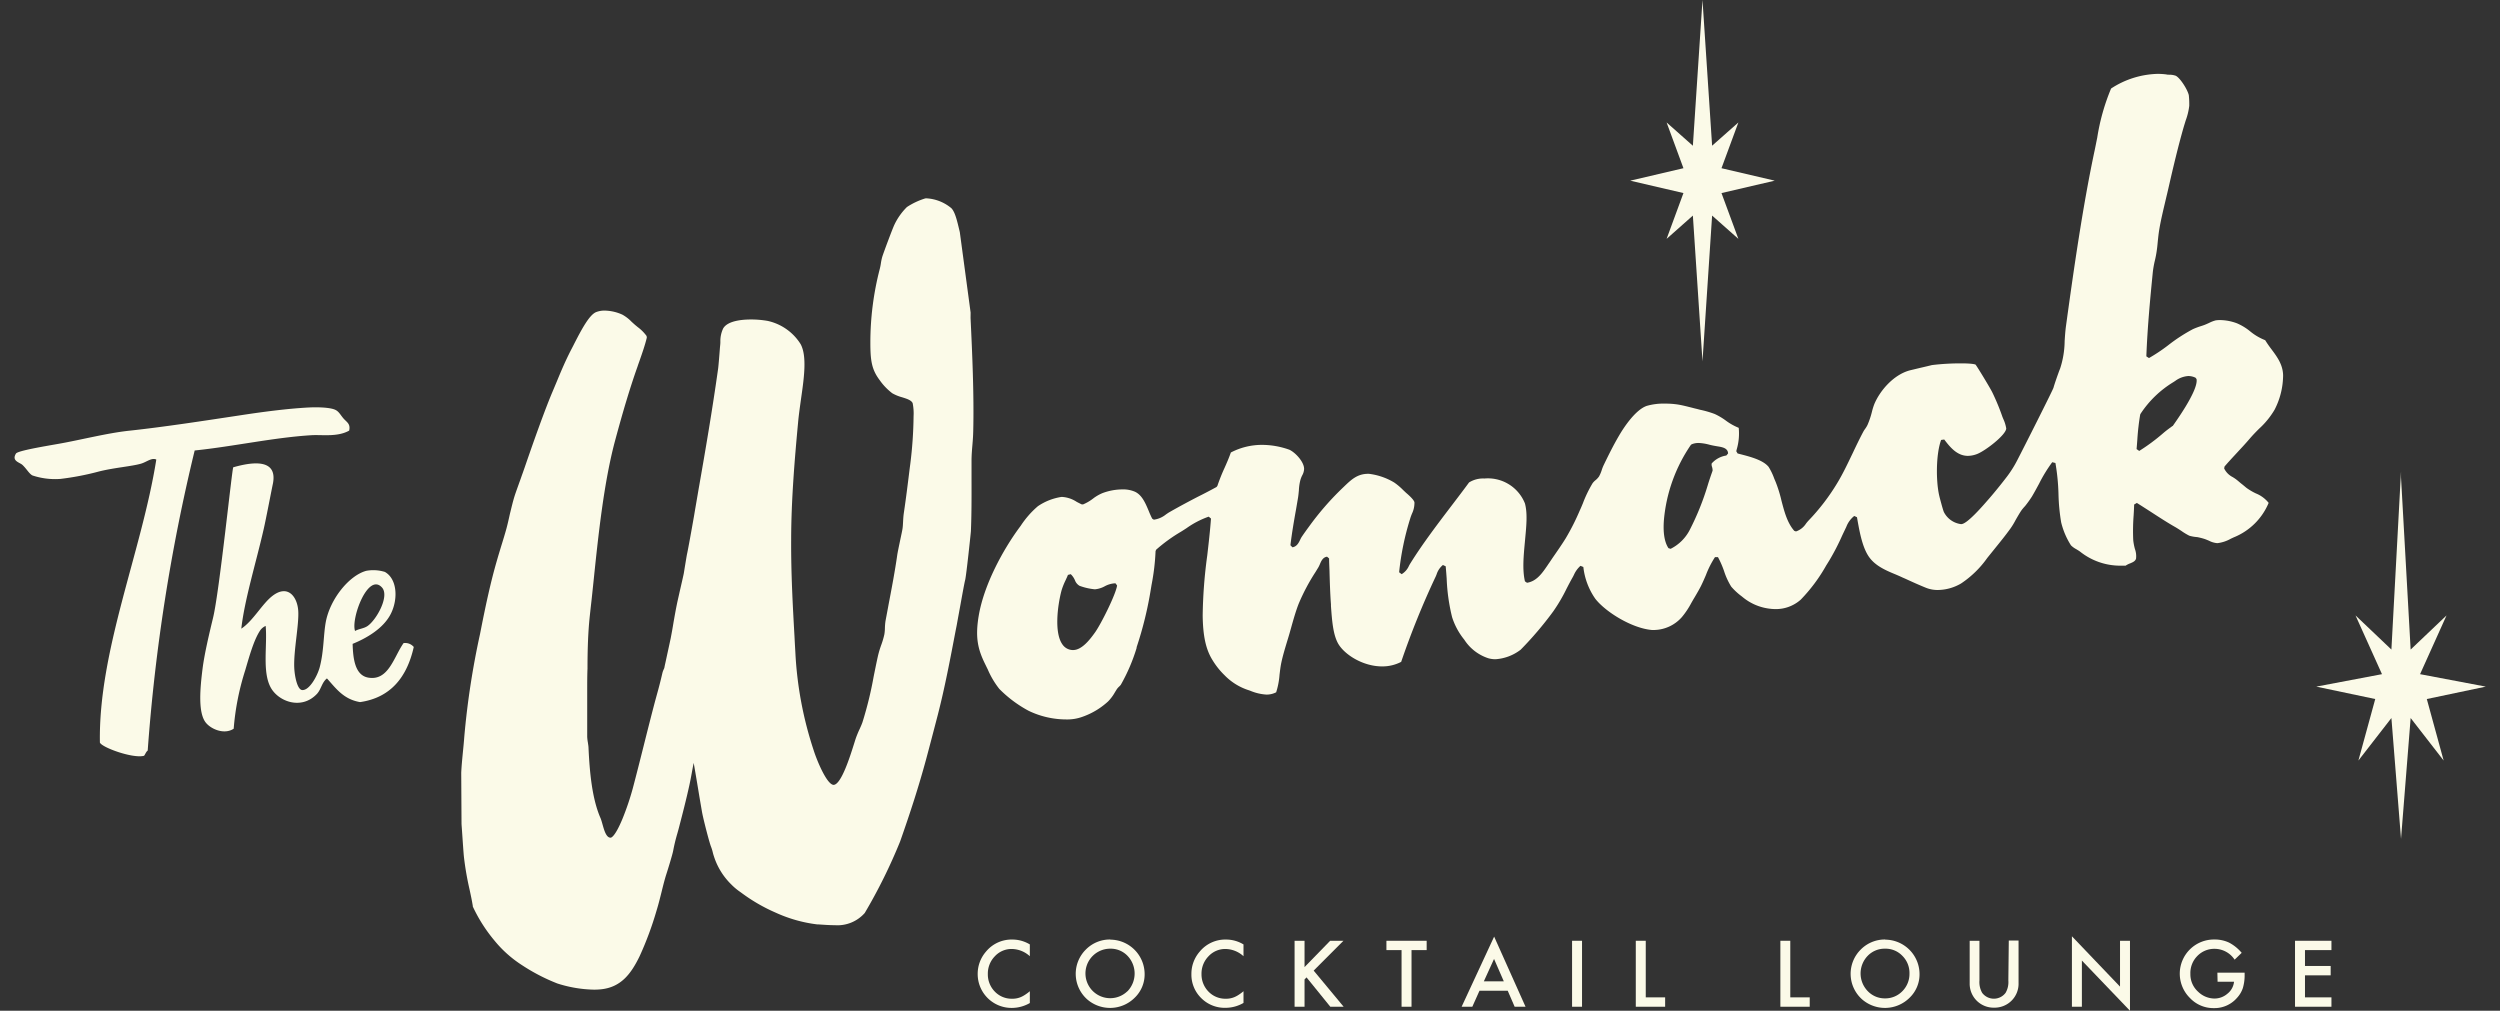 <svg id="Layer_1" data-name="Layer 1" xmlns="http://www.w3.org/2000/svg" viewBox="0 0 512 207"><rect x="0" y="0" width="512" height="207" fill="#333333" stroke="none"/><defs><style>.cls-1{fill:#fbfae8;}</style></defs><path class="cls-1" d="M462,101.05a12.22,12.22,0,0,1-1.93-1.14c-.33-.27-.65-.55-1-.82s-.81-.7-1.23-1c-.18-.13-.36-.24-.56-.37a3.86,3.86,0,0,1-1.77-1.78l.07-.39c.73-.86,1.54-1.73,2.39-2.65s1.87-2,2.83-3.13c.58-.67,1.21-1.32,1.83-1.94a16.76,16.76,0,0,0,3.2-3.91,15.52,15.52,0,0,0,1.75-7.11c-.07-2.18-1.24-3.74-2.36-5.25a22.67,22.67,0,0,1-1.31-1.89,11.34,11.34,0,0,1-3.09-1.82,11.08,11.08,0,0,0-2.7-1.64,10.24,10.24,0,0,0-3.43-.66,6.52,6.52,0,0,0-.91.06,6.84,6.84,0,0,0-1.35.52c-.29.13-.59.27-.87.38s-.64.23-1,.34a15.29,15.29,0,0,0-1.45.56A34.64,34.64,0,0,0,444,70.74a34.94,34.94,0,0,1-3.89,2.59l-.54-.35c.24-6.18.81-12,1.32-17.2a20.27,20.27,0,0,1,.43-2.43,20.1,20.1,0,0,0,.38-2c.09-.6.15-1.2.2-1.77.09-.87.18-1.76.33-2.65.34-2,.83-4,1.3-6,.2-.85.42-1.74.61-2.59.83-3.64,1.93-8.35,3.13-12.49l.36-1.17a13.25,13.25,0,0,0,.73-3,17.42,17.42,0,0,0-.09-2.17c-.25-1.16-1.78-3.57-2.69-4a4,4,0,0,0-1.27-.21c-.22,0-.45,0-.66-.06a13.74,13.74,0,0,0-1.81-.11,18.19,18.19,0,0,0-9.49,3,43.26,43.26,0,0,0-2.84,10.08c-.18.87-.35,1.77-.54,2.66-2.42,11.38-4.29,24.47-5.85,35.85-.14,1-.21,2.06-.28,3.1a18.68,18.68,0,0,1-.93,5.67c-.27.62-1.19,3.27-1.35,3.9-.12.48-6.4,12.9-7.33,14.68a22.94,22.94,0,0,1-2.09,3.39c-.4.53-2.29,3-4.29,5.25-4,4.61-4.91,4.63-5.24,4.63h0a4.58,4.58,0,0,1-3.51-2.49c-.19-.42-.84-2.88-.93-3.27-.71-3-.7-8.54.37-11.48l.64-.09c1.27,1.69,2.7,3.35,4.85,3.35a5.37,5.37,0,0,0,2-.43c1.66-.69,5.72-3.8,5.85-5.16a7.4,7.4,0,0,0-.62-2c-.07-.18-.13-.31-.17-.42a45.22,45.22,0,0,0-2.07-5c-.44-.9-3.14-5.36-3.43-5.68,0,0-.41-.25-2.94-.25a48.24,48.24,0,0,0-6,.35c-.37.1-1.44.35-2.48.59l-2,.48c-3.42.9-6.18,4.22-7.31,6.92a13,13,0,0,0-.5,1.62,16.7,16.7,0,0,1-.9,2.66,5.19,5.19,0,0,1-.48.79,4.89,4.89,0,0,0-.38.59c-.76,1.43-1.47,2.91-2.15,4.35-1,2.08-2,4.22-3.18,6.16a43.15,43.15,0,0,1-5.87,7.67c-.18.19-.35.4-.53.63a3.94,3.94,0,0,1-2.05,1.61l-.35-.12c-1.46-1.66-2.05-4-2.63-6.2a26.41,26.41,0,0,0-1.17-3.78l-.3-.71a12.56,12.56,0,0,0-1.15-2.4c-1.13-1.41-3.75-2.09-5.86-2.63l-.5-.13-.27-.46.08-.34a11.55,11.55,0,0,0,.42-4.45,11.83,11.83,0,0,1-2.66-1.5,13.08,13.08,0,0,0-2.25-1.33,20.22,20.22,0,0,0-3-.87l-.69-.18c-.32-.07-.65-.16-1-.25-1-.25-2-.51-2.9-.65a17.07,17.07,0,0,0-2.59-.18,12.36,12.36,0,0,0-3.76.47c-2.46.86-4.95,4.86-5.65,6.07-1.18,2-2.21,4.1-3.16,6.06a8.33,8.33,0,0,0-.39,1,7.28,7.28,0,0,1-.56,1.32,3.84,3.84,0,0,1-.76.8,3.59,3.59,0,0,0-.55.57,25.32,25.32,0,0,0-2,4.14c-.2.47-.41,1-.62,1.43a47.75,47.75,0,0,1-2.86,5.67c-.87,1.41-1.82,2.76-2.72,4.06l-.67,1c-.12.16-.23.33-.35.51-1.05,1.54-2.22,3.29-4.22,3.59l-.42-.29c-.57-2.44-.26-5.38,0-8.22s.58-5.58,0-7.73A8.16,8.16,0,0,0,304,98a5.38,5.38,0,0,0-3.14.81c-1.18,1.61-2.44,3.26-3.66,4.86-2.89,3.8-5.87,7.72-8.32,11.65-.11.16-.2.34-.31.53a3.75,3.75,0,0,1-1.51,1.74l-.52-.39a55.9,55.9,0,0,1,2.27-11c.1-.35.24-.7.36-1a5.13,5.13,0,0,0,.51-2.3c-.06-.5-1.08-1.43-1.75-2l-.58-.55a12.56,12.56,0,0,0-1.83-1.54,13.14,13.14,0,0,0-5.14-1.77c-2.34-.07-3.63,1.18-5.15,2.64l-.47.45a58,58,0,0,0-6.67,7.71c-.46.62-.95,1.3-1.5,2.11a5.21,5.21,0,0,0-.31.58c-.3.63-.68,1.4-1.58,1.56l-.42-.42c.29-2.46.72-4.95,1.15-7.35l.41-2.4c.08-.49.12-1,.17-1.48a10.33,10.33,0,0,1,.29-2.06,5.29,5.29,0,0,1,.38-1,2.93,2.93,0,0,0,.4-1.35c0-1.45-1.79-3.35-3-3.92a16.68,16.68,0,0,0-5.67-1,13.75,13.75,0,0,0-6.33,1.56c-.39,1.11-.84,2.15-1.29,3.15a38.32,38.32,0,0,0-1.47,3.69l-.18.23c-1.25.68-2.56,1.37-3.83,2-1.93,1-3.93,2.07-5.76,3.12-.26.15-.53.33-.78.51a5,5,0,0,1-2.46,1.06l-.34-.21c-.25-.49-.48-1-.7-1.55-.69-1.65-1.41-3.36-2.92-4a6.1,6.1,0,0,0-2.49-.44,11.76,11.76,0,0,0-4.05.75A8.65,8.65,0,0,0,224,102a9.25,9.25,0,0,1-2.18,1.3h-.28c-.36-.17-.71-.35-1.05-.53a6.06,6.06,0,0,0-3-1h-.1a11.76,11.76,0,0,0-4.83,1.9,18.9,18.9,0,0,0-3.51,4l-.34.46c-3.28,4.48-7.17,11.54-8.26,17.93-.78,4.58-.14,7,1.31,9.95.18.36.35.73.53,1.08a17.55,17.55,0,0,0,2.37,4,25.05,25.05,0,0,0,6,4.48,17.82,17.82,0,0,0,7.66,1.77,9.12,9.12,0,0,0,3.45-.57,15.15,15.15,0,0,0,5.17-3.12,8.85,8.85,0,0,0,1.4-1.88l.39-.63a3.29,3.29,0,0,1,.46-.52,3.06,3.06,0,0,0,.36-.39,37,37,0,0,0,3.23-7.53l0-.15a74.93,74.93,0,0,0,2.93-12c.05-.27.09-.55.14-.83a45.9,45.9,0,0,0,.81-6.86l.12-.28a32.63,32.63,0,0,1,5.09-3.69c.38-.23.74-.47,1.13-.72a18.29,18.29,0,0,1,4.54-2.36l.47.39c-.18,2.49-.48,5.09-.77,7.6a98.42,98.42,0,0,0-.93,12.29c.06,4.17.64,6.89,2,9.08a15.44,15.44,0,0,0,2.47,3.11,12,12,0,0,0,5.06,3.11l.22.08a10.09,10.09,0,0,0,3.3.78,4.22,4.22,0,0,0,2-.47,15.64,15.64,0,0,0,.69-3.6c.1-.8.19-1.64.36-2.44.3-1.42.75-2.91,1.18-4.34.18-.58.36-1.18.53-1.77l.33-1.17c.46-1.64.94-3.33,1.51-4.79a41.18,41.18,0,0,1,3.45-6.51l.61-1a6.35,6.35,0,0,0,.28-.58c.27-.65.61-1.45,1.48-1.57l.42.36c0,.8.05,1.63.08,2.48.06,2.27.13,4.62.3,6.93l0,.34c.22,3,.43,6,1.57,7.85,1.38,2.22,5.09,4.51,8.9,4.51a8.32,8.32,0,0,0,3.91-.93A169.54,169.54,0,0,1,294,118.14c.08-.15.14-.32.21-.49a4.06,4.06,0,0,1,1.3-1.94l.57.27c.07.81.14,1.64.2,2.52a38.86,38.86,0,0,0,1.11,7.9,14.09,14.09,0,0,0,2.49,4.6,9.28,9.28,0,0,0,4.93,3.81,5.21,5.21,0,0,0,1.47.2,9.47,9.47,0,0,0,5.15-1.95,70.91,70.91,0,0,0,6.67-7.84,34.27,34.27,0,0,0,2.75-4.69c.39-.75.79-1.53,1.21-2.26.1-.17.19-.35.28-.54a5.45,5.45,0,0,1,1.34-1.85l.59.24a14.05,14.05,0,0,0,2.45,6.51c2.13,2.73,7.53,6.05,11.59,6.39l.57,0a7.74,7.74,0,0,0,5.57-2.64,16.54,16.54,0,0,0,1.93-2.89l.4-.7c.13-.22.27-.44.4-.67.4-.68.81-1.38,1.15-2.05s.73-1.56,1.06-2.34a19,19,0,0,1,1.84-3.63l.61,0a19.32,19.32,0,0,1,1.25,2.86,14.2,14.2,0,0,0,1.47,3.19,13.25,13.25,0,0,0,2.17,2l.22.18a10.62,10.62,0,0,0,5.66,2.35,9.2,9.2,0,0,0,1,.06,7.63,7.63,0,0,0,5.19-1.94,33.85,33.85,0,0,0,5.21-7c.2-.31.39-.63.58-.93a47.74,47.74,0,0,0,2.72-5.26l.81-1.7,0,0a5.19,5.19,0,0,1,1.63-2.24l.56.26c.47,2.69,1,5.75,2.23,7.77s3.37,3,5.67,3.94c.47.2.95.41,1.44.64l.53.23c1.41.65,2.87,1.31,4.29,1.88a6.41,6.41,0,0,0,2.43.44,9.61,9.61,0,0,0,4.72-1.33,20.31,20.31,0,0,0,5.37-5.23l1.54-1.91c1.1-1.36,2.24-2.76,3.24-4.16a14.49,14.49,0,0,0,1-1.65c.32-.56.66-1.15,1-1.69s.64-.86,1-1.26a22.67,22.67,0,0,0,1.37-1.91c.52-.88,1-1.77,1.47-2.64a29.71,29.71,0,0,1,2.69-4.39l.65.16a43.77,43.77,0,0,1,.63,6.41,40.23,40.23,0,0,0,.55,5.76,15.46,15.46,0,0,0,2,4.69,4.6,4.6,0,0,0,1.1.8c.26.16.54.32.79.51a13.19,13.19,0,0,0,8.2,2.86l1.11,0a4,4,0,0,1,.95-.48c.63-.27,1-.45,1.18-.94a4.32,4.32,0,0,0-.23-2,11.77,11.77,0,0,1-.34-1.77,41.35,41.35,0,0,1,.08-5.13c.05-.81.09-1.57.1-2.2l.56-.33c.88.55,1.87,1.19,2.93,1.87,1.72,1.12,3.5,2.27,5.05,3.14.38.23.76.47,1.12.71a12,12,0,0,0,1.66,1A7.8,7.8,0,0,0,450,110a13.69,13.69,0,0,1,1.37.34c.38.12.72.27,1.05.41a4.46,4.46,0,0,0,1.69.49h0a7.32,7.32,0,0,0,2.76-.91l.6-.28a13,13,0,0,0,7.15-7.06A6.38,6.38,0,0,0,462,101.05ZM224.29,129.48c-1.2,1.7-2.8,3.65-4.52,3.65h-.08a2.61,2.61,0,0,1-2.11-1.16c-1.7-2.39-1-7.91-.19-11a13.56,13.56,0,0,1,.85-2.15c.17-.38.35-.74.47-1.08l.58-.15a3.79,3.79,0,0,1,.85,1.23,2.23,2.23,0,0,0,.94,1.15,12.37,12.37,0,0,0,3.15.72,5.11,5.11,0,0,0,2-.61,5,5,0,0,1,2-.61h.23l.32.44C228.53,121.71,225.53,127.72,224.29,129.48ZM353.55,93.29a5,5,0,0,0-3,1.63,1.37,1.37,0,0,0,.07.68,2.7,2.7,0,0,1,.12.65l0,.14c-.35,1-.7,2-1,3a53.89,53.89,0,0,1-3.71,9.19,8.83,8.83,0,0,1-3.89,3.82l-.44-.14c-.83-1.25-1.14-3.23-.92-5.88a32.19,32.19,0,0,1,5.5-15.25l.14-.12a3.57,3.57,0,0,1,1.45-.29,9.8,9.8,0,0,1,2.19.35c.32.08.65.16,1,.22l.62.11c1,.16,2.19.34,2.23,1.47ZM445,87.22l-.29.14h.08a21.15,21.15,0,0,0-1.88,1.45,38.86,38.86,0,0,1-4.8,3.54l-.54-.38c.06-.65.11-1.32.16-2a49.13,49.13,0,0,1,.58-5.06l.06-.14a21.14,21.14,0,0,1,6.72-6.5l.4-.26a5.1,5.1,0,0,1,2.68-1,3.41,3.41,0,0,1,1.48.35l.2.27C450.31,80,445,87.15,445,87.22Z"/><path class="cls-1" d="M198.78,64l-2.21-16.45-.07-.3c-.48-2-.89-3.83-1.67-4.62a8.7,8.7,0,0,0-4.92-2,2.5,2.5,0,0,0-.4,0,14.6,14.6,0,0,0-3.77,1.77,12.76,12.76,0,0,0-2.6,3.69c-.4.86-2.14,5.53-2.44,6.46a10.94,10.94,0,0,0-.29,1.34,10.35,10.35,0,0,1-.24,1.21,60.07,60.07,0,0,0-1.92,15.14c0,3.8.33,5.53,1.95,7.67a12,12,0,0,0,2.54,2.63,8.64,8.64,0,0,0,2,.82c1,.31,1.9.6,2.17,1.2a10.56,10.56,0,0,1,.19,2.69,84.39,84.39,0,0,1-.67,9.74l-.11.83c-.4,3.26-.78,6.33-1.22,9.28-.09.61-.12,1.19-.15,1.76s-.05,1-.12,1.45-.27,1.36-.49,2.4c-.25,1.22-.52,2.47-.59,3-.46,3.22-1.11,6.67-1.75,10-.22,1.21-.44,2.36-.65,3.48a11.65,11.65,0,0,0-.12,1.43,8.71,8.71,0,0,1-.11,1.28,16.24,16.24,0,0,1-.62,2.13,20.07,20.07,0,0,0-.68,2.24c-.32,1.42-.6,2.84-.88,4.21a76.53,76.53,0,0,1-2.3,9.42c-.13.38-.33.84-.55,1.33a20.59,20.59,0,0,0-.83,2c-.11.33-.23.72-.37,1.16-.78,2.48-2.6,8.29-4.16,8.35h0c-1.31,0-3.32-4.65-4.11-7.14a75.59,75.59,0,0,1-3.73-20c-.06-1.06-.12-2.1-.17-3.12-.37-6.62-.72-12.87-.69-19.81,0-8.35.76-17.12,1.46-24.59.14-1.4.36-2.91.56-4.38.62-4.3,1.25-8.75-.08-11.22a10.65,10.65,0,0,0-6.76-4.76,19.89,19.89,0,0,0-3.42-.29c-1.73,0-4.76.24-5.68,1.83a6,6,0,0,0-.58,2.61l0,.26c0,.27-.05.67-.09,1.12-.11,1.47-.29,3.7-.37,4.26-1.18,8.4-2.59,16.68-4,24.69-.32,1.88-.64,3.72-.94,5.51-.07.42-1,5.67-1.35,7.4l-.11.52c-.08.46-.3,1.78-.46,2.75l-.16,1c-.06.34-.47,2.13-.8,3.56l-.45,2c-.34,1.53-.6,3.05-.86,4.51-.17,1.07-.37,2.17-.58,3.26-.12.58-.65,3-1,4.63-.12.58-.23,1-.27,1.27s-.12.35-.19.54a3.77,3.77,0,0,0-.23.64c-.37,1.61-.73,3-1.12,4.39-.16.6-.33,1.2-.5,1.84-.72,2.74-1.47,5.71-2.19,8.58s-1.51,6-2.25,8.8a55.17,55.17,0,0,1-2.13,6.3c-1.52,3.66-2.29,3.86-2.43,3.86h0c-.88,0-1.29-1.44-1.65-2.71-.13-.46-.25-.89-.39-1.25v0c-1.77-4-2.25-9.51-2.48-14.36,0-.39-.08-.78-.13-1.16a8.72,8.72,0,0,1-.14-1.19c0-1.12,0-7.48,0-9.6,0-1.43,0-2.91.06-4.34,0-3.11.07-6.33.34-9.47.06-.73.3-2.91.5-4.67.1-.91.18-1.69.22-2.08l.15-1.42c1-9.67,2.15-20.63,4.48-29.22,1.55-5.74,3-10.65,4.55-15,.13-.41.28-.81.42-1.21.56-1.61,1.1-3.13,1.49-4.74l-.05-.33A8.44,8.44,0,0,0,130.62,67l-.57-.47-.68-.61a8.07,8.07,0,0,0-1.89-1.47,9.07,9.07,0,0,0-3.63-.84,4.65,4.65,0,0,0-1.79.32c-1.37.59-2.91,3.42-4.62,6.79-.15.29-.29.57-.43.83-1.21,2.34-2.13,4.53-3,6.64-.29.69-.56,1.34-.84,2-.85,2-2.53,6.26-5.76,15.67l-.14.39c-.09.28-.32.89-.57,1.62-.5,1.39-1.12,3.11-1.28,3.62-.39,1.22-.67,2.47-1,3.79-.22,1-.44,2-.71,3-.34,1.23-.73,2.5-1.11,3.72-.28.94-.58,1.9-.85,2.86-1.31,4.51-2.32,9.33-3.22,13.87l-.22,1.12a165.44,165.44,0,0,0-3.22,21c-.08,1.1-.19,2.22-.3,3.3-.13,1.36-.27,2.77-.33,4.13l.06,10.35c0,.3.08,1.14.14,2.1.12,1.73.26,3.9.36,4.83a61,61,0,0,0,1.13,6.54c.26,1.19.5,2.32.68,3.44l0,.12a31.72,31.72,0,0,0,4.46,7,23.93,23.93,0,0,0,5.61,5,38.84,38.84,0,0,0,7.23,3.75,26,26,0,0,0,7.5,1.27,13.29,13.29,0,0,0,1.45-.07c4-.42,6.09-3,7.93-6.81a67.7,67.7,0,0,0,3.46-9.34c.38-1.22.69-2.49,1-3.72.34-1.38.66-2.67,1.05-3.87.27-.83,1.2-3.85,1.34-4.61a36.29,36.29,0,0,1,.85-3.53c.11-.4.22-.77.32-1.16.78-3,1.48-5.7,2.16-8.79.17-.79.32-1.57.47-2.4s.26-1.41.41-2.14c.38,2.16.83,4.86,1.18,7,.3,1.75.51,3,.57,3.3.32,1.63,1.49,6.13,1.79,6.84a9.09,9.09,0,0,1,.35,1.11,8.84,8.84,0,0,0,.25.88,14,14,0,0,0,3.52,5.73,12.4,12.4,0,0,0,1.78,1.51l.31.22a35.16,35.16,0,0,0,7.06,4.09,28.77,28.77,0,0,0,8.51,2.4l.25,0c1.05.07,2.24.16,3.34.16a7.45,7.45,0,0,0,6.12-2.5,109.92,109.92,0,0,0,7.25-14.66c2.05-5.84,3.74-11,5.34-16.9.73-2.72,1.45-5.48,2.31-8.78,1.49-5.74,2.62-11.75,3.73-17.57l.2-1c.18-1,.44-2.43.73-4,.43-2.39.88-4.85,1-5.26.24-.92,1.15-9.58,1.18-10,.14-3.31.14-6.81.13-10.2,0-1.5,0-2.93,0-4.33,0-1,.09-2.11.18-3.15s.15-1.93.17-2.92c.18-7.5-.22-16.15-.55-23.09Z"/><path class="cls-1" d="M71.51,88.19c.28-1.29-.35-1.64-1-2.31s-1-1.48-1.68-1.86c-.94-.58-3.66-.67-5.73-.56-4.37.24-9.16.87-14,1.61-7.49,1.13-15.39,2.36-22.74,3.15-4.44.48-10,1.91-14.35,2.67-2.74.49-8.38,1.41-8.74,2-.95,1.53.76,1.8,1.32,2.32.89.83,1.4,1.85,2.08,2.17a14.72,14.72,0,0,0,5.71.7,56.06,56.06,0,0,0,8-1.55c3.18-.77,6.41-1,8.39-1.54,1.19-.3,2.27-1.34,3.24-.87C29,113.06,20.14,133.25,20.46,152.07c.36,1,6.79,3.34,9.05,2.71.26-.33.4-.82.74-1.06a375.2,375.2,0,0,1,9.62-61.46c8.05-.84,16.28-2.67,23.93-3.13C66,89,69.1,89.54,71.51,88.19Z"/><path class="cls-1" d="M82.65,131.71c-2,2.83-3.07,7.76-7.2,7.07-2.72-.45-3.15-3.8-3.23-6.92,2.76-1.12,6.29-3.11,7.82-6.15s1.31-7.16-1.22-8.58a8,8,0,0,0-3.84-.22c-3.55,1-7.37,5.81-8.25,10.42-.5,2.63-.38,6-1.25,9.31-.47,1.75-2.11,4.82-3.61,4.68-1-.1-1.54-2.89-1.61-4.61-.14-3.5,1-8.78.82-11.61S59,119.62,55.85,122c-2.16,1.63-4,5.16-6.43,6.75.66-5.91,3-13.45,4.58-20.37.5-2.18,1.45-7.21,1.88-9.27,1-4.9-3.51-4.73-8.1-3.41-.21-.26-2.83,25.45-4.15,30.85-.87,3.59-1.76,7.41-2.14,10.36-.5,4-1,9.16.73,11.17,1.07,1.26,3.71,2.43,5.64,1.16a52.76,52.76,0,0,1,2.37-12c.86-2.93,1.75-6.12,3-8.05a2.67,2.67,0,0,1,1.18-1c.36,4-.72,9.32,1,12.55,1.53,2.91,6.3,4.75,9.49,1.38.88-.93,1-2.36,2.06-3.18,1.82,2,3.36,4.27,6.78,4.85,6.07-.88,9.56-4.87,11-11.29A2.29,2.29,0,0,0,82.65,131.71Zm-4.41-11.38c1.58,1.77-1.17,6.68-3,7.9-.76.51-1.8.55-2.52,1C71.82,126.77,75.36,117.12,78.24,120.33Z"/><path class="cls-1" d="M201.94,194.88a6.93,6.93,0,0,0-1.71,4.6,6.93,6.93,0,0,0,7,6.94,7.37,7.37,0,0,0,3.68-1V203a8.65,8.65,0,0,1-.95.71,5.45,5.45,0,0,1-.87.48,4.36,4.36,0,0,1-1.83.35,4.76,4.76,0,0,1-3.52-1.46,5,5,0,0,1-1.43-3.59,5.06,5.06,0,0,1,1.43-3.64,4.65,4.65,0,0,1,3.51-1.5,5.64,5.64,0,0,1,3.66,1.48v-2.41a6.86,6.86,0,0,0-3.52-1A6.79,6.79,0,0,0,201.94,194.88Z"/><path class="cls-1" d="M227.39,192.41a6.91,6.91,0,0,0-5,2.05,7,7,0,0,0,.2,10.15,7.14,7.14,0,0,0,9.75-.23,6.63,6.63,0,0,0,2.08-4.94,7.07,7.07,0,0,0-7-7ZM230.9,203a5.07,5.07,0,1,1-3.53-8.71,4.77,4.77,0,0,1,3.55,1.47,5.24,5.24,0,0,1,0,7.24Z"/><path class="cls-1" d="M245.71,194.88a6.93,6.93,0,0,0-1.71,4.6,6.71,6.71,0,0,0,2,4.92,6.78,6.78,0,0,0,5,2,7.36,7.36,0,0,0,3.67-1V203a8.65,8.65,0,0,1-.95.71,5.45,5.45,0,0,1-.87.48,4.36,4.36,0,0,1-1.83.35,4.76,4.76,0,0,1-3.52-1.46,5,5,0,0,1-1.43-3.59,5.06,5.06,0,0,1,1.43-3.64,4.67,4.67,0,0,1,3.51-1.5,5.64,5.64,0,0,1,3.66,1.48v-2.41a6.86,6.86,0,0,0-3.52-1A6.79,6.79,0,0,0,245.71,194.88Z"/><polygon class="cls-1" points="275.14 192.67 272.42 192.67 267.17 198.06 267.17 192.67 265.13 192.67 265.13 206.18 267.17 206.18 267.17 200.59 267.58 200.17 272.45 206.18 275.18 206.18 269.04 198.78 275.14 192.67"/><polygon class="cls-1" points="283.94 194.58 287.04 194.58 287.04 206.18 289.08 206.18 289.08 194.58 292.18 194.58 292.18 192.67 283.94 192.67 283.94 194.58"/><path class="cls-1" d="M299.34,206.18h2.19L303,202.9h5.78l1.42,3.28h2.23L306,191.82Zm4.55-5.2,2.09-4.59,2,4.59Z"/><rect class="cls-1" x="321.96" y="192.67" width="2.04" height="13.51"/><polygon class="cls-1" points="337.05 192.67 335.01 192.67 335.01 206.18 341.02 206.18 341.02 204.26 337.05 204.26 337.05 192.67"/><polygon class="cls-1" points="366.65 192.67 364.62 192.67 364.62 206.18 370.63 206.18 370.63 204.26 366.65 204.26 366.65 192.67"/><path class="cls-1" d="M386.09,192.41a6.92,6.92,0,0,0-5,2.05,7,7,0,0,0,.2,10.15,7.14,7.14,0,0,0,9.75-.23,6.63,6.63,0,0,0,2.08-4.94,7.07,7.07,0,0,0-7-7ZM389.6,203a4.87,4.87,0,0,1-3.59,1.47,4.81,4.81,0,0,1-3.46-1.45,5.2,5.2,0,0,1-.05-7.26,4.81,4.81,0,0,1,3.56-1.47,4.75,4.75,0,0,1,3.55,1.47,4.92,4.92,0,0,1,1.45,3.62A5,5,0,0,1,389.6,203Z"/><path class="cls-1" d="M411.31,200.8a4.37,4.37,0,0,1-.57,2.54,3,3,0,0,1-4.79,0,4.44,4.44,0,0,1-.56-2.54v-8.13h-2v8.7a4.9,4.9,0,0,0,5,5,4.93,4.93,0,0,0,3.68-1.54,4.88,4.88,0,0,0,1.33-3.51v-8.7h-2Z"/><polygon class="cls-1" points="434.18 202.06 424.33 191.75 424.33 206.18 426.37 206.18 426.37 196.72 436.22 207 436.22 192.67 434.18 192.67 434.18 202.06"/><path class="cls-1" d="M454.16,201.06h3.37a3.57,3.57,0,0,1-1.34,2.44,4.06,4.06,0,0,1-2.7,1,4.85,4.85,0,0,1-3.28-1.36,4.79,4.79,0,0,1-1.62-3.72A4.93,4.93,0,0,1,450,195.8a4.83,4.83,0,0,1,3.6-1.48,4.93,4.93,0,0,1,4.05,2.22l1.45-1.4a8.69,8.69,0,0,0-2.58-2.09,6.88,6.88,0,0,0-3-.64,7,7,0,0,0-5,12,6.58,6.58,0,0,0,4.86,2.05,6.09,6.09,0,0,0,4.78-2.12,5.54,5.54,0,0,0,1.18-2,9.17,9.17,0,0,0,.36-2.69v-.45h-5.58Z"/><polygon class="cls-1" points="477.48 194.58 477.48 192.67 470.02 192.67 470.02 206.18 477.48 206.18 477.48 204.26 472.06 204.26 472.06 199.75 477.32 199.75 477.32 197.83 472.06 197.83 472.06 194.58 477.48 194.58"/><polygon class="cls-1" points="333.87 37 344.77 39.54 341.32 48.92 346.7 44.15 348.67 74 348.67 74 350.64 44.15 356.02 48.92 352.56 39.54 363.47 37 363.47 37 352.56 34.45 356.02 25.08 350.64 29.84 348.67 0 348.67 0 346.7 29.85 341.32 25.08 344.77 34.45 333.87 37 333.87 37"/><polygon class="cls-1" points="474.37 140.62 486.45 143.16 483 155.76 489.76 147.05 491.73 171.8 491.73 171.8 493.7 147.05 500.46 155.76 497.01 143.16 509.09 140.62 495.63 138.07 501.05 126.04 493.7 133.03 491.73 97.8 491.73 96.57 489.76 133.03 482.41 126.04 487.83 138.07 474.37 140.62"/></svg>